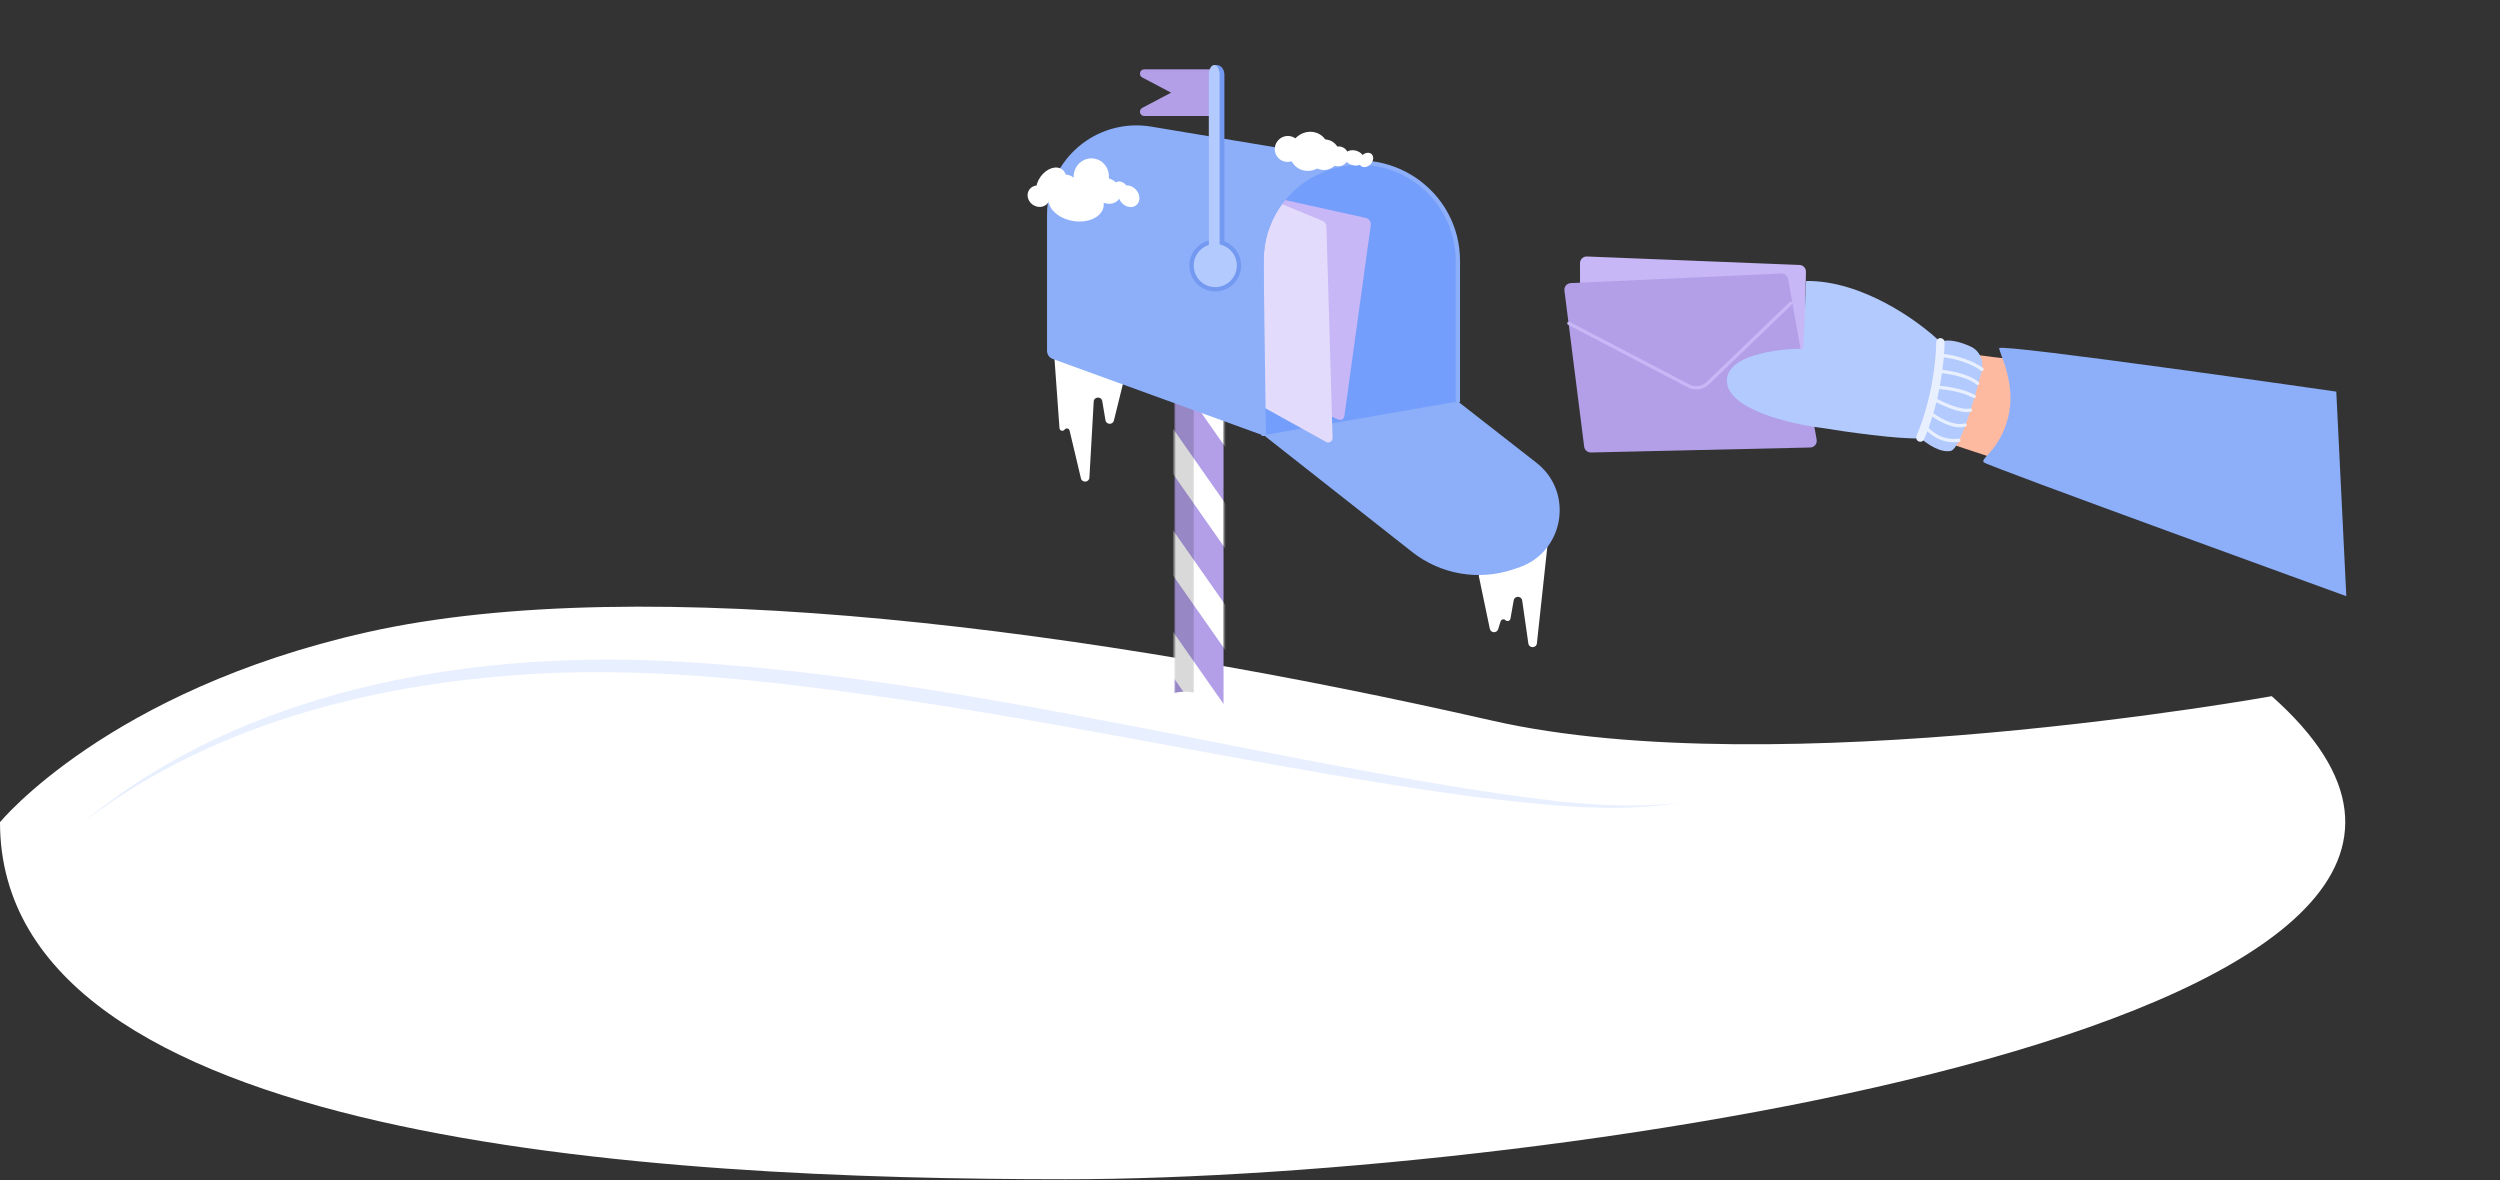 <svg width="1500" height="708" viewBox="0 0 1500 708" fill="none" xmlns="http://www.w3.org/2000/svg">
<rect x="0" y="0" width="1500" height="708" fill="#333333" stroke="none"/>
<path d="M1363 417.668C1582 612.004 930.09 707.544 639.496 707.544C392.73 707.544 0 686.004 0 493.304C0 493.304 64.821 414.3 220.163 379.352C386.727 341.917 657.192 378.127 895.443 432.405C1066.48 471.333 1363 417.706 1363 417.706V417.668Z" fill="white"/>
<path d="M893.888 377.261L887.369 346.027C887.153 344.992 887.588 343.93 888.469 343.344L925.11 318.96C926.937 317.744 929.353 319.211 929.117 321.392L922.139 385.977C921.812 389.004 917.436 389.079 917.005 386.066L913.322 360.334C912.905 357.421 908.725 357.352 908.212 360.25L906.281 371.173C906.033 372.578 904.307 373.122 903.298 372.115C902.362 371.18 900.768 371.57 900.369 372.831L898.888 377.513C898.085 380.052 894.432 379.868 893.888 377.261Z" fill="white"/>
<path d="M635.688 256.903L632.384 210.986C632.254 209.17 633.989 207.791 635.729 208.328L673.773 220.076C675.082 220.481 675.85 221.837 675.522 223.168L668.344 252.314C667.672 255.043 663.745 254.895 663.279 252.124L661.36 240.691C660.849 237.648 656.398 237.893 656.224 240.974L653.647 286.516C653.478 289.495 649.233 289.87 648.545 286.966L641.766 258.367C641.431 256.956 639.594 256.593 638.748 257.769C637.824 259.052 635.802 258.479 635.688 256.903Z" fill="white"/>
<mask id="mask0_18271_24451" style="mask-type:alpha" maskUnits="userSpaceOnUse" x="704" y="209" width="31" height="316">
<rect x="704.57" y="209.797" width="29.76" height="314.42" fill="#E92C12"/>
</mask>
<g mask="url(#mask0_18271_24451)">
<rect x="704.57" y="209.797" width="29.76" height="314.42" fill="#B29FE8"/>
<rect x="505.763" y="245.109" width="15.527" height="374.26" transform="rotate(-35 505.763 245.109)" fill="white"/>
<rect x="534.38" y="225.074" width="15.527" height="374.26" transform="rotate(-35 534.38 225.074)" fill="white"/>
<rect x="563" y="205.035" width="15.527" height="374.26" transform="rotate(-35 563 205.035)" fill="white"/>
<rect x="591.614" y="185" width="15.527" height="374.26" transform="rotate(-35 591.614 185)" fill="white"/>
<rect x="620.232" y="164.957" width="15.527" height="374.26" transform="rotate(-35 620.232 164.957)" fill="white"/>
<rect x="648.851" y="144.918" width="15.527" height="374.26" transform="rotate(-35 648.851 144.918)" fill="white"/>
<rect x="677.469" y="124.879" width="15.527" height="374.26" transform="rotate(-35 677.469 124.879)" fill="white"/>
<rect x="706.086" y="104.84" width="15.527" height="374.26" transform="rotate(-35 706.086 104.84)" fill="white"/>
<rect opacity="0.15" x="704.57" y="212.387" width="11.645" height="345.474" fill="black"/>
</g>
<path d="M758.266 156.147C758.266 132.358 772.738 110.961 794.817 102.106C833.071 86.763 874.718 114.931 874.718 156.147V241.317L758.266 261.557V156.147Z" fill="#749EFC"/>
<path d="M921.87 277.665C944.632 295.433 938.477 331.388 911.101 340.572L907.855 341.661C887.177 348.598 864.396 344.65 847.259 331.159L758.268 261.101L874.72 240.861L921.87 277.665Z" fill="#8DAFFA"/>
<path d="M819.465 130.746L767.325 119.227H759.562L786.087 244.089L802.988 251.722C804.564 252.433 806.38 251.43 806.617 249.718L822.473 135.068C822.75 133.063 821.441 131.182 819.465 130.746Z" fill="#C7B7F6"/>
<path d="M793.464 132.496L766.029 121.164L747.268 154.806L751.797 240.851L795.699 265.175C797.453 266.147 799.598 264.84 799.54 262.836L795.862 135.971C795.818 134.441 794.879 133.08 793.464 132.496Z" fill="#E3DBFB"/>
<path d="M651.944 84.347C663.305 76.713 677.157 73.714 690.659 75.964L823.441 98.094C814.157 96.967 804.382 98.084 794.818 101.919C772.739 110.775 758.268 132.172 758.268 155.961V261.371L631.639 215.381C629.593 214.638 628.23 212.694 628.23 210.516V128.849C628.23 110.991 637.121 94.306 651.944 84.347Z" fill="#8DAFFA"/>
<path d="M729.156 174.866C720.581 174.866 713.629 167.915 713.629 159.339C713.629 150.764 720.581 143.812 729.156 143.812C737.731 143.812 744.683 150.764 744.683 159.339C744.683 167.915 737.731 174.866 729.156 174.866Z" fill="#7399F1"/>
<path d="M729.999 166.143C732.567 166.143 734.639 163.535 734.639 160.305V44.842C734.639 41.612 732.567 39.004 729.999 39.004C727.432 39.004 725.359 41.612 725.359 44.842V160.305C725.359 163.535 727.432 166.143 729.999 166.143Z" fill="#7399F1"/>
<path d="M729.157 172.277C722.011 172.277 716.218 166.484 716.218 159.338C716.218 152.191 722.011 146.398 729.157 146.398C736.303 146.398 742.096 152.191 742.096 159.338C742.096 166.484 736.303 172.277 729.157 172.277Z" fill="#B3CAFF"/>
<path d="M725.399 67.604C727.122 68.513 729.195 67.264 729.195 65.315V44.182C729.195 42.752 728.036 41.594 726.607 41.594H686.555C683.855 41.594 682.959 45.21 685.347 46.47L725.399 67.604Z" fill="#B29FE8"/>
<path d="M725.399 43.595C727.122 42.686 729.195 43.935 729.195 45.884V67.018C729.195 68.447 728.036 69.606 726.607 69.606H686.555C683.855 69.606 682.959 65.989 685.347 64.729L725.399 43.595Z" fill="#B29FE8"/>
<path d="M728.547 165.807C730.337 165.807 731.781 163.206 731.781 159.984V44.827C731.781 41.605 730.337 39.004 728.547 39.004C726.757 39.004 725.312 41.605 725.312 44.827V159.984C725.312 163.206 726.757 165.807 728.547 165.807Z" fill="#B3CAFF"/>
<path d="M874.721 241.317V156.566C874.721 115.02 832.882 86.52 794.221 101.731C771.417 110.703 756.546 132.852 756.874 157.355L758.269 261.557" stroke="#8DAFFA" stroke-width="2.588"/>
<ellipse cx="645.63" cy="121.084" rx="16.77" ry="11.645" transform="rotate(9.985 645.63 121.084)" fill="white"/>
<ellipse cx="654.756" cy="105.893" rx="10.566" ry="10.878" transform="rotate(9.985 654.756 105.893)" fill="white"/>
<ellipse cx="630.77" cy="110.637" rx="7.92" ry="11.087" transform="rotate(35.546 630.77 110.637)" fill="white"/>
<ellipse cx="640.024" cy="111.245" rx="6.864" ry="6.227" transform="rotate(35.546 640.024 111.245)" fill="white"/>
<ellipse cx="623.204" cy="117.714" rx="6.864" ry="6.227" transform="rotate(35.546 623.204 117.714)" fill="white"/>
<ellipse cx="664.199" cy="114.479" rx="8.712" ry="7.292" transform="rotate(35.546 664.199 114.479)" fill="white"/>
<ellipse cx="672.457" cy="112.539" rx="4.297" ry="3.291" transform="rotate(35.546 672.457 112.539)" fill="white"/>
<ellipse cx="677.309" cy="117.738" rx="5.815" ry="6.977" transform="rotate(-41.04 677.309 117.738)" fill="white"/>
<ellipse cx="772.652" cy="89.363" rx="7.828" ry="7.758" transform="rotate(-47.424 772.652 89.363)" fill="white"/>
<ellipse cx="785.435" cy="90.803" rx="12.074" ry="11.303" transform="rotate(-47.424 785.435 90.803)" fill="white"/>
<ellipse cx="803.115" cy="93.835" rx="6.023" ry="5.907" transform="rotate(-47.424 803.115 93.835)" fill="white"/>
<ellipse cx="819.702" cy="95.978" rx="4.791" ry="3.67" transform="rotate(-47.424 819.702 95.978)" fill="white"/>
<ellipse cx="812.504" cy="94.738" rx="6.044" ry="4.469" transform="rotate(16.533 812.504 94.738)" fill="white"/>
<ellipse cx="794.526" cy="92.83" rx="9.256" ry="9.079" transform="rotate(-47.424 794.526 92.83)" fill="white"/>
<circle cx="688.5" cy="468.504" r="43.5" fill="white"/>
<circle cx="758" cy="457.004" r="36" fill="white"/>
<circle cx="711" cy="442.004" r="27" fill="white"/>
<circle cx="719.5" cy="506.504" r="43.5" fill="white"/>
<path d="M50.185 493.226C144.866 414.528 277.725 390.872 399.126 396.537C563.807 404.767 723.504 448.289 885.595 474.088C925.971 480.021 967.053 486.336 1007.94 481.705C967.21 488.212 925.618 482.815 884.968 478.183C762.938 461.609 642.714 433.514 520.842 416.939C460.141 408.403 398.852 401.781 337.484 403.581C236.329 407.026 131.015 431.217 50.185 493.226Z" fill="#E8EFFF"/>
<path d="M1240.78 218.861C1241.54 231.104 1250.06 238.853 1241.51 259.268C1239.7 263.586 1231.43 282.521 1229.12 287.3C1222.9 285.103 1196.63 274.95 1191.72 273.37C1191.47 273.289 1191.22 273.212 1190.98 273.131C1182.19 270.316 1171.74 266.744 1171.74 266.744C1170.81 267.588 1159.68 260.388 1158.52 261.304C1153.29 265.424 1160.28 257.611 1146.17 252.226C1145.45 251.95 1144.73 251.689 1144.01 251.444C1141.48 250.569 1138.96 249.867 1136.51 249.303C1127.5 247.234 1119.33 247.034 1114.13 247.219C1113.08 247.258 1112.16 247.311 1111.36 247.367L1111.36 247.368C1109.42 247.508 1108.31 247.668 1108.31 247.668L1109.22 246.544L1121.69 231.118L1126.5 203.467L1146.24 222.294L1146.35 222.169L1146.37 222.133L1146.38 222.133L1147.92 220.217L1147.93 220.216L1148.07 220.036L1148.26 219.805L1152.43 218.66L1152.43 218.659L1174.42 212.62L1175.01 212.457L1179.08 211.341C1180.11 211.794 1182.26 212.28 1185.23 212.784C1185.54 212.837 1185.86 212.89 1186.19 212.945C1186.43 212.982 1186.68 213.023 1186.93 213.061C1195.87 214.461 1225.71 217.511 1240.78 218.863L1240.78 218.861Z" fill="#FDBAA0"/>
<path d="M1401.77 234.971C1401.77 234.971 1199.35 205.779 1199.5 208.925C1199.65 212.072 1209.99 230.503 1204.86 250.501C1199.74 270.5 1187.71 275.125 1190.32 277.441C1192.93 279.756 1407.79 357.698 1407.79 357.698L1401.77 234.971Z" fill="#8DAFFA"/>
<path d="M948.004 157.895L948.024 173.212L948.155 197.139C948.166 199.197 949.738 200.911 951.788 201.1L1078.38 212.753C1080.7 212.966 1082.7 211.167 1082.75 208.842L1083.57 163.047C1083.61 160.872 1081.9 159.064 1079.73 158.978L952.163 153.893C949.891 153.803 948.001 155.622 948.004 157.895Z" fill="#C7B7F6"/>
<path d="M1068.76 164.113L942.446 169.853C940.112 169.959 938.366 172.034 938.659 174.351L950.503 267.995C950.76 270.028 952.513 271.538 954.563 271.492L1086.15 268.501C1088.6 268.445 1090.42 266.217 1089.99 263.803L1072.88 167.41C1072.53 165.432 1070.77 164.022 1068.76 164.113Z" fill="#B29FE8"/>
<path d="M1164.16 205.137C1169.04 203.102 1176.25 205.138 1182.38 207.91C1188.07 210.479 1190.52 216.936 1188.95 222.976C1183.92 242.443 1175.84 269.122 1170.64 270.464C1164.46 272.06 1155.93 266.136 1152.44 262.974C1139.71 263.714 1107.07 259.061 1092.34 256.641C1074.28 254.386 1037.78 245.803 1036.2 229.516C1034.61 213.229 1066.03 209.215 1081.93 209.244L1083.7 168.584C1117.45 168.214 1151.4 192.798 1164.16 205.137Z" fill="#B3CAFF"/>
<path d="M1164.24 205.359C1164.24 214.989 1161.82 239.908 1152.19 262.545" stroke="#E8EFFF" stroke-width="5" stroke-linecap="round"/>
<path d="M1164.17 213.245C1168.83 213.449 1180.38 215.403 1189.23 221.58" stroke="#E8EFFF" stroke-width="2" stroke-linecap="round"/>
<path d="M1163.05 222.682C1168.44 223.053 1180.69 225.031 1186.57 229.983" stroke="#E8EFFF" stroke-width="2" stroke-linecap="round"/>
<path d="M1161.46 232.318C1166.02 232.476 1177 233.803 1184.52 237.847" stroke="#E8EFFF" stroke-width="2" stroke-linecap="round"/>
<path d="M1159.83 239.168C1164.97 242.073 1176.66 247.518 1182.33 246.051" stroke="#E8EFFF" stroke-width="2" stroke-linecap="round"/>
<path d="M1157.64 247.371C1161.78 250.788 1171.85 257.095 1179.05 254.991" stroke="#E8EFFF" stroke-width="2" stroke-linecap="round"/>
<path d="M1154.98 255.773C1157.53 259.197 1165.16 265.662 1175.29 264.13" stroke="#E8EFFF" stroke-width="2" stroke-linecap="round"/>
<path d="M1074.54 181.909L1024.69 229.873C1021.59 232.855 1016.94 233.521 1013.13 231.529L941.327 193.989" stroke="#C7B7F6" stroke-width="2" stroke-linecap="round"/>
</svg>
